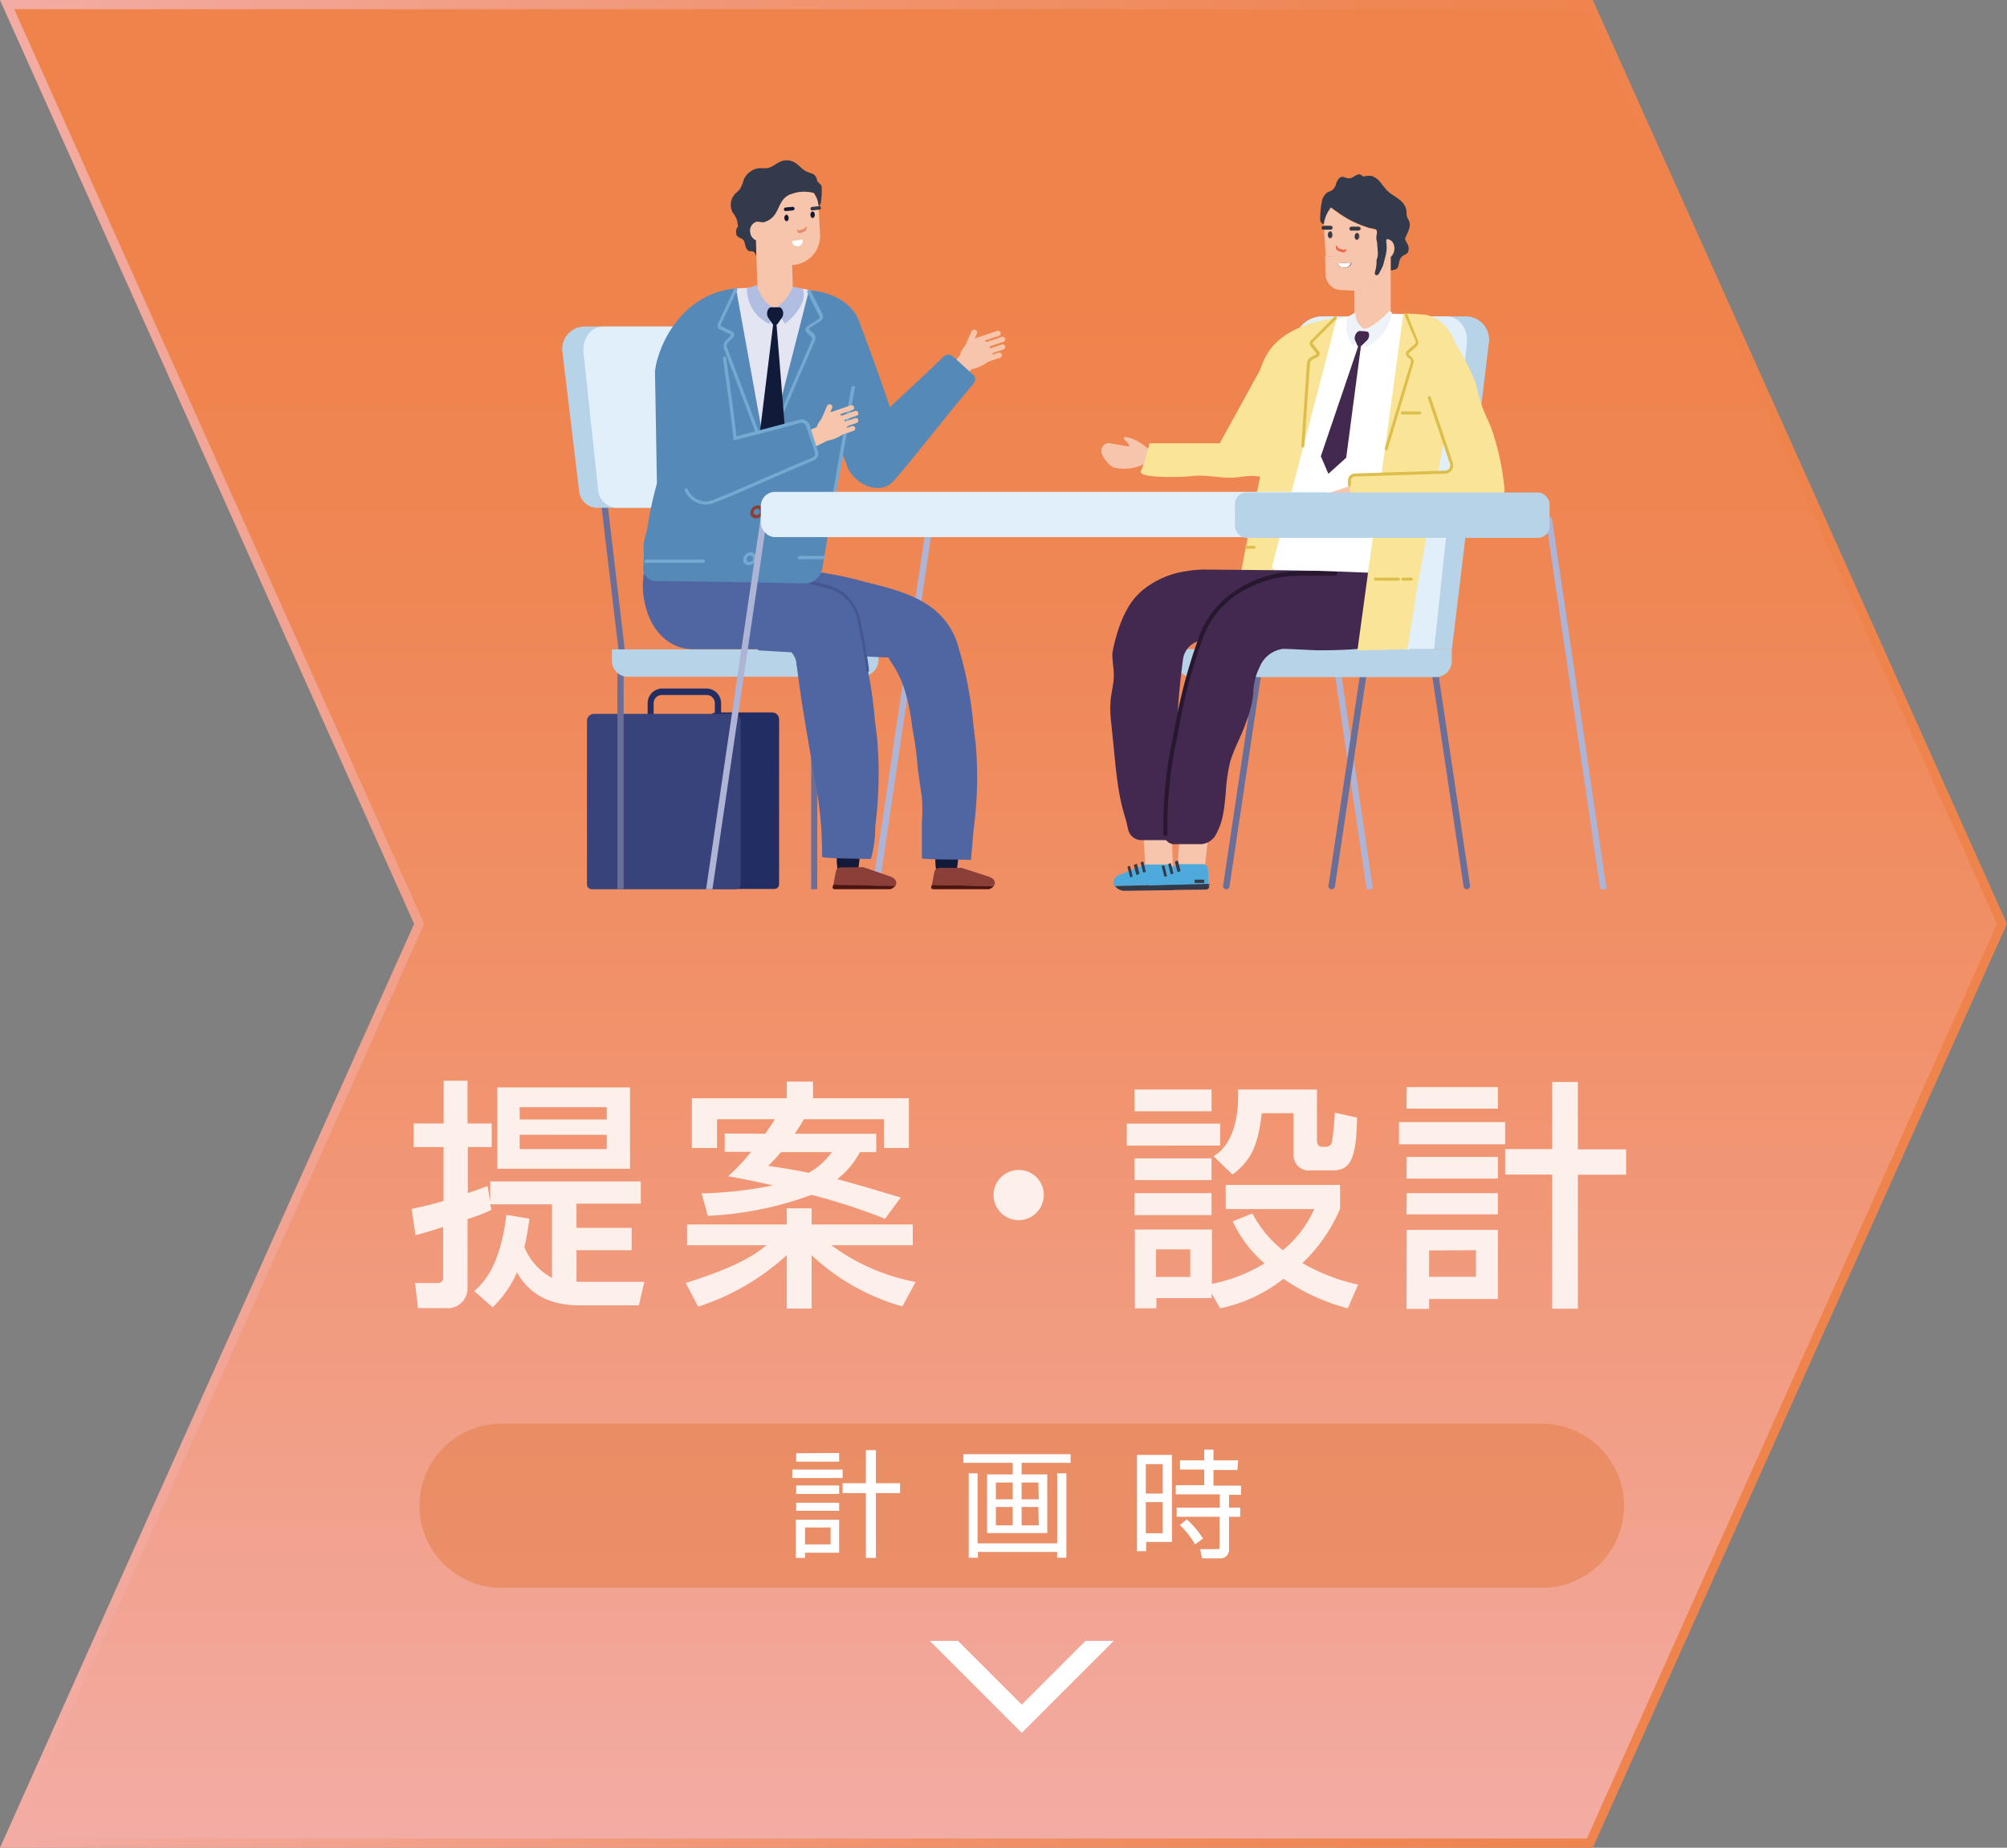 <svg xmlns="http://www.w3.org/2000/svg" xmlns:xlink="http://www.w3.org/1999/xlink" viewBox="0 0 218.32 201"><rect x="0" y="0" width="218.32" height="201" fill="#808080" stroke="none"/><defs><style>.cls-1{isolation:isolate;}.cls-2{stroke-miterlimit:10;fill:url(#名称未設定グラデーション_8);stroke:url(#名称未設定グラデーション_8-2);}.cls-3{opacity:0.85;}.cls-4{fill:#fff;}.cls-5{fill:#e78657;mix-blend-mode:multiply;opacity:0.7;}.cls-6{fill:#adb4d5;}.cls-7{fill:#222d64;}.cls-8{fill:#37437a;}.cls-9{fill:#6a6f99;}.cls-10{fill:#b7d3e8;}.cls-11{fill:#e0effa;}.cls-12{fill:#5589b7;}.cls-13{fill:#f7c5ab;}.cls-14{fill:#f4ad87;}.cls-15{fill:#111a39;}.cls-16{fill:#5066a3;}.cls-17{fill:#8c3e38;}.cls-18{fill:#4a1411;}.cls-19{fill:#46578f;}.cls-20{fill:#e3e5f3;}.cls-21{fill:#74a9d1;}.cls-22{fill:#323a4c;}.cls-23{fill:#e2906e;}.cls-24{fill:#b2bee1;}.cls-25{fill:#f9e498;}.cls-26{fill:#ddbe4b;}.cls-27{fill:#43294f;}.cls-28{fill:#27182f;}.cls-29{fill:#4eaada;}.cls-30{fill:#eb684f;}.cls-31{fill:#eef3fa;}</style><linearGradient id="名称未設定グラデーション_8" x1="109.27" y1="200.5" x2="109.27" y2="0.5" gradientUnits="userSpaceOnUse"><stop offset="0" stop-color="#f3aca4"/><stop offset="0.1" stop-color="#f2a697"/><stop offset="0.42" stop-color="#f1936e"/><stop offset="0.68" stop-color="#ef8755"/><stop offset="0.84" stop-color="#ef834c"/></linearGradient><linearGradient id="名称未設定グラデーション_8-2" x1="0" y1="100.5" x2="218.32" y2="100.5" xlink:href="#名称未設定グラデーション_8"/></defs><g class="cls-1"><g id="レイヤー_2" data-name="レイヤー 2"><g id="レイヤー_3" data-name="レイヤー 3"><polygon class="cls-2" points="172.94 0.5 0.77 0.5 45.6 100.5 0.77 200.5 172.94 200.5 217.77 100.5 172.94 0.5"/><g class="cls-3"><path class="cls-4" d="M57.6,132.57c-.13.87-.28,1.89-.55,3.1a6.51,6.51,0,0,0,3,3.34v-8H53.32l.14.6a17.82,17.82,0,0,1-2.6,1v7.53a2.16,2.16,0,0,1-2.39,2.16h-3l-.32-2.73h2.5a.52.52,0,0,0,.55-.58v-5.52c-1.89.61-2.1.66-3,.9l-.42-2.86c.84-.19,2-.42,3.47-.87v-5.86H45v-2.57h3.26v-4.65h2.6v4.65h2.63v2.57h-2.6v5c.92-.31,1.31-.44,2.15-.76l.29,1.68v-2.18H69.71v2.42h-7v2.63h6V136h-6v3.44h7.38L69.5,142H63.17c-2.62,0-5.33-.69-6.93-3.6a12,12,0,0,1-2.65,3.81l-2-1.76c.89-.82,2.81-2.52,3.49-8.3Zm10.93-14.28v8.85H54.09v-8.85Zm-12,2.15v1.34H66v-1.34Zm0,3V125H66v-1.55Z"/><path class="cls-4" d="M74.6,139.56c5.76-1.79,7.7-3.21,8.78-4.1H74.74V133.2H85.58v-1.76h2.71v1.76h11v2.26H90.44a22.47,22.47,0,0,0,9.16,4l-1.44,2.65a23.68,23.68,0,0,1-9.87-5.57v5.81H85.58v-5.81a26.14,26.14,0,0,1-9.64,5.6Zm8.64-16.23c.63-.87.87-1.29,1.05-1.58H78v3.13H75.26v-5.41H85.58v-1.81h2.86v1.81H98.87v5.41H96.16v-3.13H87.45c-.22.37-.5.87-1,1.58h8.87v2H93.54a9,9,0,0,1-2.47,2.94c1.71.44,4.78,1.36,6.91,2l-1.71,2.31a65.41,65.41,0,0,0-8-2.6A37.42,37.42,0,0,1,77,132.26l-.68-2.44a43.52,43.52,0,0,0,7.75-.87c-1.92-.45-3.49-.74-4.86-1a21.47,21.47,0,0,0,2.49-2.65H78.83v-2Zm1.71,2a16,16,0,0,1-1.39,1.49c1.71.26,3,.47,4.41.76a7.92,7.92,0,0,0,2.52-2.25Z"/><path class="cls-4" d="M113.54,130a2.73,2.73,0,1,1-2.73-2.73A2.71,2.71,0,0,1,113.54,130Z"/><path class="cls-4" d="M122.57,122.23h10.16v2.39H122.57Zm.84-3.71h8.38v2.37h-8.38Zm0,7.49h8.38v2.36h-8.38Zm8.38,14.68v.52h-6v1.11h-2.34v-8.57h8.38v5.91a17.27,17.27,0,0,0,5.72-2.23,13.68,13.68,0,0,1-3.46-4.57l2.15-.86a12.25,12.25,0,0,0,3.31,4,12.17,12.17,0,0,0,3.41-4.47h-9.63V128.9h12.44v2.62a18,18,0,0,1-4.09,5.88,20.62,20.62,0,0,0,6.06,2.34l-1.13,2.58a22.25,22.25,0,0,1-7-3.21,16.46,16.46,0,0,1-6.88,3.21Zm-8.38-10.9h8.38v2.39h-8.38Zm2.34,6.12v3h3.73v-3ZM132,125.77c2.46-1.39,2.67-5.17,2.67-6.14a11,11,0,0,0,0-1.11h8.59v5.57c0,.29.1.66.6.66h.45a.64.64,0,0,0,.58-.55,29.84,29.84,0,0,0,.31-3.16l2.42.53c-.08,4.52-.71,5.75-2.68,5.75h-2.34a1.67,1.67,0,0,1-1.89-1.71V121.1h-3.46c-.4,3.57-1.19,5.17-3.18,6.67Z"/><path class="cls-4" d="M152.18,122.07h11.55v2.41H152.18Zm.84-3.81h9.92v2.34H153Zm0,7.59h9.92v2.36H153Zm0,3.94h9.92v2.31H153Zm0,4h9.92v7.52h-7.48v1.07H153Zm2.44,2.24v2.86h5.09V136Zm16.18-11h5.25v2.76h-5.25v14.57h-2.79V127.77h-5.12V125h5.12v-7.3h2.79Z"/></g><path class="cls-5" d="M167.73,172.73H54.57a8.93,8.93,0,0,1-8.94-8.93h0a8.93,8.93,0,0,1,8.94-8.93H167.73a8.93,8.93,0,0,1,8.93,8.93h0A8.93,8.93,0,0,1,167.73,172.73Z"/><path class="cls-4" d="M91.66,159.86v.92H86.19v-.92Zm-.38-1.8V159H86.61v-.91Zm0,3.53v.92H86.61v-.92Zm0,1.88v.88H86.61v-.88Zm0,1.84v3.6H87.57v.56h-1v-4.16Zm-.93.85H87.57V168h2.78Zm4.93,3.31H94.19v-7.05H91.66v-1.07h2.53v-3.6h1.09v3.6h2.63v1.07H95.28Z"/><path class="cls-4" d="M116.46,159.13h-5.33v1.26h2.79v6.38h-6.55v-6.38h2.79v-1.26H104.8v-.94h11.66Zm-10.12,1.14v7.62H115v-7.62h1v9.18h-1v-.63h-8.62v.63h-1v-9.18Zm3.82,1h-1.83v1.83h1.83Zm0,2.66h-1.83v2h1.83Zm2.79-2.66h-1.82v1.83H113Zm0,2.66h-1.82v2H113Z"/><path class="cls-4" d="M127.48,158.27v9.47h-2.8v1h-1V158.27Zm-1,1h-1.84v3.2h1.84Zm0,4.13h-1.84v3.39h1.84Zm8.12-3.49H132v1.7H135v1h-1.31V164h1.22V165h-1.22v3.45a.94.94,0,0,1-1.05,1.07h-1.88l-.2-1,1.78,0c.24,0,.33,0,.33-.27V165H128V164h4.69v-1.44h-4.79v-1H131v-1.7h-2.64v-1H131v-1.17h1v1.17h2.69ZM130,168a9.42,9.42,0,0,0-1.66-2.11l.77-.61a11.21,11.21,0,0,1,1.75,2.08Z"/><path class="cls-6" d="M95.62,96.73,98.23,79l3.34-22.63a.37.37,0,0,0-.29-.4.35.35,0,0,0-.39.29l-6,40.35a.19.19,0,0,0,0,.08Z"/><path class="cls-7" d="M78.45,79.35h-8V76.51A1.6,1.6,0,0,1,72,74.9h4.85a1.6,1.6,0,0,1,1.59,1.61Zm-7.34-.69h6.65V76.51a.9.9,0,0,0-.9-.91H72a.9.9,0,0,0-.9.91Z"/><path class="cls-7" d="M84.23,96.7a.52.52,0,0,0,.52-.52V78.27A.75.75,0,0,0,84,77.5h-6.1a.75.75,0,0,0-.75.77V96.7Z"/><path class="cls-8" d="M80,96.73a.58.58,0,0,0,.57-.57V78.43a.76.76,0,0,0-.75-.77H64.6a.76.76,0,0,0-.75.77V96.22a.51.51,0,0,0,.51.51Z"/><path class="cls-9" d="M67.77,72.28a.35.35,0,0,1-.34-.31L65.3,54a.34.34,0,0,1,.68-.08l2.13,18a.35.35,0,0,1-.3.39Z"/><path class="cls-9" d="M83.64,72a.35.35,0,0,1-.34-.31l-2.13-18a.34.34,0,0,1,.68-.08l2.13,18a.35.35,0,0,1-.3.39Z"/><path class="cls-9" d="M67.84,96.73a.14.14,0,0,0,0-.07V72.34h20.4V96.66a.14.14,0,0,0,0,.07h.66a.15.15,0,0,0,0-.07V72a.35.35,0,0,0-.34-.35H67.51a.35.35,0,0,0-.35.35V96.66a.14.14,0,0,0,0,.07Z"/><path class="cls-10" d="M65,55.24a2,2,0,0,1-2-1.81l-1.8-15a2.45,2.45,0,0,1,2.32-2.91H77.87a3.23,3.23,0,0,1,3,2.91l1.7,14.77a1.81,1.81,0,0,1-1.79,2Z"/><path class="cls-11" d="M67.17,55.24a2.12,2.12,0,0,1-2.1-1.9L63.48,38.43c-.17-1.6.79-2.91,2.14-2.91H78.87a3.1,3.1,0,0,1,2.76,2.91L83.18,53a2,2,0,0,1-2,2.22Z"/><path class="cls-10" d="M66.57,70.64v1.27a1.7,1.7,0,0,0,1.69,1.7H93.71a1.87,1.87,0,0,0,1.86-1.88V70.64Z"/><path class="cls-12" d="M89.06,34.27c-1.83.78-2.74,2.42-2,4,1,2.17,4.81,11.67,5.09,12.39.55,1.41,2,1.48,3.63.91a3,3,0,0,0,2.15-3.38c-.76-3.23-2.75-8.59-4.12-12.29A3.49,3.49,0,0,0,89.06,34.27Z"/><polygon class="cls-13" points="104.97 41.09 106.25 39.36 104.84 38.16 103.48 39.79 104.97 41.09"/><path class="cls-13" d="M106.1,35.89a.3.3,0,0,1,.16.41l-.65,1.47a.32.32,0,0,1-.42.17.3.3,0,0,1-.16-.41l.65-1.47A.32.32,0,0,1,106.1,35.89Z"/><path class="cls-13" d="M107.53,39.32a1.3,1.3,0,0,0,.43-.59.77.77,0,0,0-.06-.45,3.55,3.55,0,0,0-.57-1,1.12,1.12,0,0,0-1.08-.48,1.87,1.87,0,0,0-1.17.72,2.38,2.38,0,0,0-.73,1.59c0,.86.41,1.36,1.56,1A4.37,4.37,0,0,0,107.53,39.32Z"/><path class="cls-13" d="M106.42,37.29l2.24-.76a.27.27,0,0,0,.18-.36.3.3,0,0,0-.37-.17l-2.25.75a.28.28,0,0,0-.18.36A.31.31,0,0,0,106.42,37.29Z"/><path class="cls-13" d="M106.9,37.94l2.25-.76a.28.28,0,0,0,.18-.36.3.3,0,0,0-.37-.17l-2.25.75a.28.28,0,0,0-.18.36A.29.29,0,0,0,106.9,37.94Z"/><path class="cls-13" d="M106.91,38.77l2.24-.75a.27.27,0,0,0,.18-.36.29.29,0,0,0-.37-.18l-2.25.76a.28.28,0,0,0-.18.36A.3.3,0,0,0,106.91,38.77Z"/><path class="cls-13" d="M106.55,39.66l2.24-.75a.27.27,0,0,0,.18-.36.29.29,0,0,0-.37-.18l-2.25.75a.3.3,0,0,0-.18.37A.31.31,0,0,0,106.55,39.66Z"/><path class="cls-12" d="M103.78,38.88a.83.83,0,0,0-1.3.07c-2.23,2.19-9.36,8.71-9.94,9.36a2.69,2.69,0,0,0,.35,3.55c1.21,1.35,3.14,1.63,4.16.61,1.26-1.27,5.68-7,8.64-10.48.35-.42.63-.81.13-1.26Z"/><path class="cls-4" d="M81.41,38.61s0,0,0,0Z"/><path class="cls-14" d="M72.82,64.66l.26.08Z"/><path class="cls-14" d="M72.63,64.64l.25.08Z"/><path class="cls-15" d="M91.15,91.69c-.75,5.33,1.92,5.19,2.22,2.84.11-.94.23-1.89.34-2.84Z"/><path class="cls-16" d="M95.4,80.15c-.09-.64-.17-1.3-.25-2a44.67,44.67,0,0,0-1.79-9.36c-1.59-4.57-6.33-5.86-10-6.13-2.5-.19-5.52-.27-8.7-.36-1.55,0-2.9-.44-4.55-.5l.09-.11-.15.66a8,8,0,0,0,.07,3.14c.58,2.94,2.48,5.1,5.27,5.13,2.35,0,4.82,0,7,0,1.41,0,2.64,0,3.56,0a2.57,2.57,0,0,0,.28.52,2.12,2.12,0,0,1,.4.93c0,.18,0,.35.07.53.49,4.08,1.26,8.15,1.93,12.21a40.22,40.22,0,0,1,.79,8.39c0,.2,4.76.22,5.32.24a13.26,13.26,0,0,0,.47-3.55A45,45,0,0,0,95.4,80.15Z"/><path class="cls-17" d="M93.9,94.33l2.9,1c.71.24.84.73.56,1.09l-6.71-.15.27-1.46a.54.54,0,0,1,.54-.45Z"/><path class="cls-18" d="M90.73,96.73h6.12a1.09,1.09,0,0,0,.51-.34l-6.71-.15-.08.24C90.54,96.58,90.61,96.68,90.73,96.73Z"/><path class="cls-15" d="M101.88,91.86c-.76,5.16,1.91,5,2.21,2.75.12-.91.23-1.83.34-2.75Z"/><path class="cls-16" d="M106.12,80.72c-.09-.62-.16-1.26-.24-1.91a42.55,42.55,0,0,0-1.8-9c-1.59-4.42-5.85-5.49-9.9-6.49a41.76,41.76,0,0,0-9.29-1.49c-1.64-.05-3.81,1.6-5.42,1.54h-.28v5.15l.2.08a6.5,6.5,0,0,1,2.77,1.71l.28.34.07.1s12.42.74,14.15.77a2,2,0,0,0,.27.5c1.56,2.24,2,4.73,2.35,7.39a33.27,33.27,0,0,1,.54,4.08c.14,1.07.3,2.14.46,3.2a19.53,19.53,0,0,1,0,2.86l0,3.81c0,.17,4.85.12,5.34.2,0,0,.27-3.11.3-3.42A42,42,0,0,0,106.12,80.72Z"/><path class="cls-17" d="M104.62,94.41l2.9.94c.71.23.85.7.56,1.05l-6.71-.14.27-1.41a.56.56,0,0,1,.54-.44Z"/><path class="cls-18" d="M101.45,96.73h6.13a1,1,0,0,0,.5-.33l-6.71-.14-.08.23C101.26,96.59,101.33,96.68,101.45,96.73Z"/><path class="cls-19" d="M94.42,73.09a.16.16,0,0,1-.17-.15c-.17-1.41-.65-3.82-1-5.6A4.38,4.38,0,0,0,90,64l-5.36-1.38a.17.17,0,0,1-.13-.21.19.19,0,0,1,.21-.13l5.37,1.38a4.76,4.76,0,0,1,3.44,3.62c.38,1.78.86,4.21,1,5.63a.17.17,0,0,1-.15.19Z"/><path class="cls-20" d="M86.2,63.2,88,31.54c-2.63-.55-5.09-.27-7.91-.17L75.93,63.2Z"/><path class="cls-12" d="M89.45,61.83l4.31-25.77C93.08,31.71,88,31.58,88,31.58l-4.62,18.1L80.06,31.37c-6.22.59-8.6,6.69-8.81,9.06l.21,12.16a42.14,42.14,0,0,0-1.09,5.15A8,8,0,0,0,70,59.35a18.68,18.68,0,0,1,0,2l0,.13a1.41,1.41,0,0,0,1.36,1.74c4.74,0,16.38.25,16.38.25A2,2,0,0,0,89.45,61.83Z"/><path class="cls-21" d="M83.86,47.77a.24.24,0,0,0,.2-.14l4.57-10.54a.73.73,0,0,0-.16-.86L88,35.84a.07.07,0,0,1,0-.07.05.05,0,0,1,0-.05l1.23-.79a.61.61,0,0,0,.26-.73l-1.34-2.64a.16.16,0,0,0-.24,0,.2.2,0,0,0-.09.25l1.33,2.64a.19.19,0,0,1-.07.24l-1.23.78a.58.58,0,0,0-.24.34.39.39,0,0,0,.12.36l.47.39a.42.42,0,0,1,.09.49L83.73,47.55a.14.14,0,0,0,.09.21Z"/><path class="cls-21" d="M82.52,47.7a.17.17,0,0,0,.1,0,.21.21,0,0,0,.11-.24l-3.66-9.71a.47.47,0,0,1,.13-.5l.51-.49a.56.56,0,0,0,.16-.37.36.36,0,0,0-.2-.31L78.5,35.5a.18.18,0,0,1-.07-.24l1.77-3.73c0-.1,0-.2-.08-.22a.23.23,0,0,0-.25.12l-1.76,3.74a.47.47,0,0,0,.19.66l1.16.55s0,0,.05.06a.09.09,0,0,1,0,.06L79,37a.88.88,0,0,0-.25.91l3.66,9.71A.14.14,0,0,0,82.52,47.7Z"/><path class="cls-21" d="M70.25,61.23h6.21a.23.23,0,0,0,.21-.18.14.14,0,0,0-.14-.18H70.32a.22.22,0,0,0-.21.18A.14.14,0,0,0,70.25,61.23Z"/><path class="cls-17" d="M81.62,55.7a.86.86,0,0,1,.29-.51.82.82,0,0,1,.53-.21.59.59,0,0,1,.59.69.86.86,0,0,1-.29.51.82.82,0,0,1-.53.21A.59.59,0,0,1,81.62,55.7Zm.49-.27a.47.47,0,0,0-.13.24.3.3,0,0,0,.31.36.38.38,0,0,0,.25-.09.41.41,0,0,0,.13-.24.3.3,0,0,0-.3-.36A.43.43,0,0,0,82.11,55.43Z"/><path class="cls-21" d="M80.85,60.8a.86.86,0,0,1,.29-.51.82.82,0,0,1,.53-.21.59.59,0,0,1,.59.69.86.86,0,0,1-.29.51.77.77,0,0,1-.53.21A.59.59,0,0,1,80.85,60.8Zm.49-.26a.36.36,0,0,0-.13.23.3.3,0,0,0,.3.36.43.43,0,0,0,.26-.09.47.47,0,0,0,.13-.24.3.3,0,0,0-.31-.36A.35.35,0,0,0,81.34,60.54Z"/><path class="cls-21" d="M90.07,57.6a.21.21,0,0,0,.21-.18L93,42.15A.14.14,0,0,0,92.8,42a.22.22,0,0,0-.2.18L89.93,57.44A.14.14,0,0,0,90.07,57.6Z"/><path class="cls-21" d="M86.92,60.83h2.59a.22.22,0,0,0,.21-.17.14.14,0,0,0-.14-.18H87a.23.23,0,0,0-.21.18A.14.14,0,0,0,86.92,60.83Z"/><path class="cls-22" d="M83.88,20.93C82.58,21.62,81,22.5,80.5,24h0a2.45,2.45,0,0,1-.28.72.92.92,0,0,0-.07.9c.17.25.54.29.73.51s.16,1,.57,1.16c.17.07.39,0,.55.12s.2.31.28.47l0-1.76a1,1,0,0,1-.61-.79,1,1,0,0,1,.68-1.21h.11v0l.61.07c2-.54,1.31-2.6,3.17-3.12A3.83,3.83,0,0,1,88.54,21l.2.08a1.41,1.41,0,0,1,.07.41,3.17,3.17,0,0,1,.23.93l-.7.06a.21.21,0,0,0-.19.22.19.19,0,0,0,.21.18l.76-.07a.22.22,0,0,0,.19-.22.21.21,0,0,0-.21-.18.73.73,0,0,0,.21-.51,9.87,9.87,0,0,0,.08-1.52.45.45,0,0,0-.32-.41A7,7,0,0,0,83.88,20.93Z"/><path class="cls-15" d="M88.74,21.08a1.41,1.41,0,0,1,.07.41,3.84,3.84,0,0,0-.27-.49Z"/><path class="cls-13" d="M82.42,32.31c0,.35.34,1.86.69,1.84L85.68,34c.36,0,.61-1.56.59-1.92l-.1-3.26h.13a3.16,3.16,0,0,0,2.89-3.5l-.12-2.49-.71.07a.19.19,0,0,1-.21-.18.21.21,0,0,1,.19-.22l.7-.06a3.17,3.17,0,0,0-.23-.93,3.84,3.84,0,0,0-.27-.49,3.83,3.83,0,0,0-2.35.06c-1.86.52-1.12,2.58-3.17,3.12l-.61-.07v0H82.3a1,1,0,0,0-.68,1.21,1,1,0,0,0,.61.79Zm3.15-8.25c-.13,0-.24-.14-.25-.33s.09-.36.21-.37.24.13.26.33S85.7,24.05,85.57,24.06Zm2.59-.65c0-.19.09-.36.22-.37s.24.14.25.33-.09.36-.22.37S88.17,23.61,88.16,23.41Zm-.65,1.72-.39.15a.3.3,0,0,1-.41-.33v0a.3.3,0,0,0,.34.09l.39-.15a.41.41,0,0,0,.26-.35l0,.06A.42.42,0,0,1,87.51,25.13Z"/><path class="cls-15" d="M85.27,22.79a.21.21,0,0,1,.19-.22l.76-.07a.19.19,0,0,1,.21.18.2.2,0,0,1-.19.21l-.76.07A.19.19,0,0,1,85.27,22.79Z"/><path class="cls-15" d="M88.38,23c.13,0,.24.14.25.33s-.09.36-.22.37-.24-.13-.25-.33S88.25,23.05,88.38,23Z"/><path class="cls-15" d="M85.57,24.06c-.13,0-.24-.14-.25-.33s.09-.36.21-.37.24.13.26.33S85.7,24.05,85.57,24.06Z"/><path class="cls-23" d="M86.71,25v0a.3.3,0,0,0,.34.09l.39-.15a.41.41,0,0,0,.26-.35l0,.06a.42.42,0,0,1-.24.56l-.39.15A.3.3,0,0,1,86.71,25Z"/><path class="cls-22" d="M79.71,23.13A1.76,1.76,0,0,1,80,21.05a5.78,5.78,0,0,0,.5-.49,4.64,4.64,0,0,0,.4-1,2.08,2.08,0,0,1,1.73-1.27,7.86,7.86,0,0,0,.84,0c.55-.1,1-.55,1.5-.74a1.74,1.74,0,0,1,1.52.15c.44.27.75.73,1.22.95s.79.2,1,.53.12.45.27.62.31.25.23.39a.24.24,0,0,1-.23.1,19.12,19.12,0,0,0-2.59.51,10.21,10.21,0,0,0-1.7.55,8,8,0,0,0-2.56,2c-.38.42-.74.86-1.1,1.29s-.49.63-.69.09a3.55,3.55,0,0,1-.15-.72A2.65,2.65,0,0,0,79.71,23.13Z"/><path class="cls-24" d="M82.3,31s.68,2.19,2,2.46l-.6,1.78a4.18,4.18,0,0,1-2.45-3.85Z"/><path class="cls-24" d="M86.21,31.18a4.26,4.26,0,0,1-2,2.4l1.18,1.63s2.58-1.88,1.94-3.79Z"/><path class="cls-15" d="M84.47,35.32a.38.38,0,0,0,.16-.15l.42-.6c.3-.41.1-1.14-.31-1.14l-.84,0c-.4,0-.61.71-.33,1.14l.42.61a.43.43,0,0,0,.11.12L82.43,48.9l1.68,2.16,1.47-2Z"/><path class="cls-12" d="M72,41.35c.14.55.41,1.07.51,1.64.17.92-.14,1.9.14,2.8.1.31.28.6.39.91a8.15,8.15,0,0,1,.28,2,16.77,16.77,0,0,0,.58,2.71,6.32,6.32,0,0,0,.77,1.88,2.94,2.94,0,0,0,1.31,1c-1.66-2.9-1.68-6.42-2.29-9.71-.18-1-.42-2-.66-2.94-.08-.34-.25-3.12-.61-3C71.83,38.66,71.89,41,72,41.35Z"/><path class="cls-12" d="M74.73,36.55c-1.86.39-3,1.77-2.66,3.4.51,2.27,2,11.42,2.11,12.16a2.91,2.91,0,0,0,3.38,2.23,2.94,2.94,0,0,0,2.67-2.82c-.08-3.22-.87-8.72-1.42-12.51A3.3,3.3,0,0,0,74.73,36.55Z"/><polygon class="cls-13" points="87.9 48.96 89.81 48.05 89.18 46.33 87.24 47.12 87.9 48.96"/><path class="cls-13" d="M90.36,44a.31.31,0,0,1,.15.4l-.61,1.39a.29.29,0,0,1-.39.16.3.3,0,0,1-.15-.39l.61-1.4A.3.3,0,0,1,90.36,44Z"/><path class="cls-13" d="M91.68,47.25a1.22,1.22,0,0,0,.4-.56.79.79,0,0,0,0-.43,3.61,3.61,0,0,0-.53-1,1,1,0,0,0-1-.47,1.73,1.73,0,0,0-1.09.69A2.34,2.34,0,0,0,88.73,47c0,.81.38,1.29,1.45.9A3.9,3.9,0,0,0,91.68,47.25Z"/><path class="cls-13" d="M90.65,45.32l2.09-.72a.26.26,0,0,0,.16-.34.28.28,0,0,0-.34-.17l-2.09.72a.27.27,0,0,0-.17.34A.28.28,0,0,0,90.65,45.32Z"/><path class="cls-13" d="M91.1,45.94l2.09-.72a.26.26,0,0,0,.16-.34.27.27,0,0,0-.34-.17l-2.09.72a.27.27,0,0,0-.17.34A.28.28,0,0,0,91.1,45.94Z"/><path class="cls-13" d="M91.1,46.73,93.19,46a.28.28,0,0,0,.17-.35.27.27,0,0,0-.35-.16l-2.09.71a.27.27,0,0,0-.16.35A.26.26,0,0,0,91.1,46.73Z"/><path class="cls-13" d="M90.77,47.57l2.09-.71a.26.26,0,0,0,.16-.34.27.27,0,0,0-.34-.17l-2.09.72a.26.26,0,0,0-.17.34A.27.27,0,0,0,90.77,47.57Z"/><path class="cls-12" d="M87.93,46.46a.75.75,0,0,0-1.05-.58c-2.62.76-10.83,2.78-11.56,3-1,.36-1.48,1.72-1.14,3.18.41,1.75,1.82,2.95,3,2.58,1.5-.45,7.25-3.1,11-4.63.44-.18.81-.38.6-1Z"/><path class="cls-21" d="M88.66,50a2.74,2.74,0,0,1-.42.21c-1.53.63-3.38,1.44-5.18,2.22-2.53,1.11-4.93,2.15-5.82,2.42a2.53,2.53,0,0,1-2.75-1.47.17.17,0,0,1,.06-.23.17.17,0,0,1,.24.06,2.21,2.21,0,0,0,2.35,1.31c.87-.27,3.26-1.31,5.79-2.41,1.79-.78,3.64-1.59,5.18-2.22.47-.19.65-.33.5-.78l-.86-2.59c-.18-.54-.47-.57-.84-.47-1.34.39-4.16,1.11-6.65,1.75l-.48.12,0-.2c-.3-2.84-.76-6-1.13-8.63V39a.17.17,0,0,1,.15-.2A.17.17,0,0,1,79,39v0c.36,2.52.81,5.65,1.11,8.45,0,0,5.4-1.38,6.73-1.77a.93.93,0,0,1,1.27.69L88.94,49A.8.8,0,0,1,88.66,50Z"/><path class="cls-4" d="M86.15,26.23a.59.59,0,1,0,1.16-.18Z"/><path class="cls-6" d="M77.5,96.73,80.11,79l3.33-22.63a.34.34,0,1,0-.68-.11L80.15,74,76.82,96.65a.21.21,0,0,0,0,.08Z"/><path class="cls-6" d="M148.66,96.73h.69l-5.93-40.26a.35.35,0,0,0-.39-.29.35.35,0,0,0-.29.4l3.33,22.63Z"/><path class="cls-6" d="M174.08,96.73h.69l-3.31-22.46-2.61-17.72a.35.35,0,0,0-.39-.29.37.37,0,0,0-.29.4l3.34,22.63S173.75,94.52,174.08,96.73Z"/><path class="cls-13" d="M122.72,48.56c.06,0,.14,0,.12-.07a2.21,2.21,0,0,0-.5-.65.16.16,0,0,1,.11-.3,3.44,3.44,0,0,1,1.18.4,6.51,6.51,0,0,1,1.4,1c.64.51.31.92-.09,1.26a4.84,4.84,0,0,1-3.85.64,3.2,3.2,0,0,1-1.24-1.48,1.12,1.12,0,0,1,0-.59.79.79,0,0,1,.9-.55Z"/><path class="cls-9" d="M159.56,96.74a.36.36,0,0,1-.35-.3l-3.43-23a.34.34,0,0,1,.29-.4.34.34,0,0,1,.4.29l3.44,23a.36.36,0,0,1-.3.4Z"/><path class="cls-9" d="M133.4,96.74h-.06a.35.35,0,0,1-.29-.4l3.43-23a.35.35,0,0,1,.7.11l-3.44,23A.34.34,0,0,1,133.4,96.74Z"/><path class="cls-9" d="M144.86,96.74h-.05a.36.36,0,0,1-.3-.4l3.44-23a.34.34,0,0,1,.4-.29.34.34,0,0,1,.29.4l-3.43,23A.36.36,0,0,1,144.86,96.74Z"/><path class="cls-10" d="M159.53,34.42H144.62a3.34,3.34,0,0,0-3.1,3l-3.86,33.2h20.28l4-33.2A2.53,2.53,0,0,0,159.53,34.42Z"/><path class="cls-11" d="M156,70.62l3.56-33.2c.18-1.65-.82-3-2.21-3H143.58a3.2,3.2,0,0,0-2.86,3l-3.56,33.2Z"/><path class="cls-25" d="M133.58,70.16c1.41-8.9,4.48-22.64,5-25.9l-1-5.24c1.82-4,7.82-4.4,7.82-4.4l-8.81,35.54Z"/><path class="cls-26" d="M135.56,59.7h.85a.17.17,0,0,0,.17-.16.18.18,0,0,0-.17-.17h-.85a.17.17,0,0,0-.16.17A.16.16,0,0,0,135.56,59.7Z"/><path class="cls-10" d="M157.92,70.61v1.3a1.75,1.75,0,0,1-1.75,1.75H129.75a1.93,1.93,0,0,1-1.93-1.94V70.61Z"/><path class="cls-25" d="M128.23,51.88c.73,0,1.46-.13,2.2-.14,1.3,0,2.59.29,3.89.21.66-.05,1.31-.19,2-.18a19.69,19.69,0,0,0,2.42.11,1.77,1.77,0,0,0,1.68-1.45,2.1,2.1,0,0,0-.07-.56c-.08-.4-.43-1.06-.51-1.45a11.62,11.62,0,0,0-1.59-2.77c-.31-.44-.48-1.18-.94-1.29-1.05-.25-2.92,1.18-3,1.27s-.14.53,0,.78a6.6,6.6,0,0,0,1.37,1.82c.46.43,1,1,.82,1.56s-.92.65-1.51.63c-3.55-.07-7-1.08-10.42-.16-.11,0-.37.81-.43.91C123.55,52,127.76,51.89,128.23,51.88Z"/><path class="cls-25" d="M139.46,51.69l-14.63,0c-.3,0-.65-.32-.55-.61l.77-2.86,10.77,0Z"/><polygon class="cls-13" points="127.44 89.85 127.62 95.46 125.3 95.66 124.43 94.46 124.59 94.22 124.34 90.11 127.44 89.85"/><polygon class="cls-13" points="131.56 89.74 130.95 95.35 128.6 95.55 127.9 94.36 128.09 94.12 128.42 90 131.56 89.74"/><path class="cls-27" d="M149,62.21c-5.78-.15-10.91-.19-17.77-.25a11.83,11.83,0,0,0-2.28.19,9.65,9.65,0,0,0-4.74,2.12,7.28,7.28,0,0,0-2.38,4.22c-.78,4-.46,8.69-.4,12.67a47,47,0,0,0,1.29,9.07,1.47,1.47,0,0,0,1.48,1.16H127a1.43,1.43,0,0,0,1.4-1.51,75.48,75.48,0,0,1,.29-18.18,2.41,2.41,0,0,1,2.41-2.07c4.11,0,13.08.05,16.1-.19C151.84,69.06,153.59,62.32,149,62.21Z"/><path class="cls-27" d="M127.39,81.71c.84-3.94,1.58-8.54,3.27-12.54A9.75,9.75,0,0,1,134,65a12.33,12.33,0,0,1,5.22-2.1,18.21,18.21,0,0,1,2.65-.35c3,0,5.54.14,7,.12l-1.15,7.63c-3,0-6.26,0-8.23,0a2.72,2.72,0,0,0-2.58,1.76,81,81,0,0,0-4.51,18.27,1.9,1.9,0,0,1-1.74,1.5h-2.82a1.11,1.11,0,0,1-1.21-1.15A44.54,44.54,0,0,1,127.39,81.71Z"/><path class="cls-28" d="M126.75,90.94a.25.25,0,0,0,.24-.25,46.88,46.88,0,0,1,.75-9q.23-1.07.45-2.19v0A56.35,56.35,0,0,1,131,69a9.62,9.62,0,0,1,3.25-4.11,12.1,12.1,0,0,1,5.12-2.09,13.64,13.64,0,0,1,2.28-.18l3.59,0a.25.25,0,0,0,0-.5c-1.12,0-2.29,0-3.59,0a13.49,13.49,0,0,0-2.36.19A12.58,12.58,0,0,0,134,64.53a10.17,10.17,0,0,0-3.41,4.32,57,57,0,0,0-2.83,10.5c-.15.77-.3,1.5-.45,2.22a47.19,47.19,0,0,0-.76,9.12.26.26,0,0,0,.07.17.25.25,0,0,0,.18.08Z"/><path class="cls-27" d="M143.48,70.74c-.67,0-3.27-.16-3.94-.15a3.17,3.17,0,0,0-2.5,1.94,6.66,6.66,0,0,0-.71,2.93,12.35,12.35,0,0,1-.82,3.2c-.51,1.5-1.26,2.73-1.7,4.24a18.57,18.57,0,0,0-.47,3.32c-.18,1.8-.28,3.48-1.37,5a89.53,89.53,0,0,1,2.07-14A29.52,29.52,0,0,1,136.25,71a9.16,9.16,0,0,1,1.94-2.63,1.9,1.9,0,0,1,2-.54c.24.12.42.34.66.45a1,1,0,0,0,1.15-.24c-.34.4,7.86,1.52,8,1.81C150.32,70.66,145.45,70.74,143.48,70.74Z"/><path class="cls-27" d="M121,71.2c0,.75.16,1.5.16,2.25,0,1-.29,1.91-.36,2.87a13,13,0,0,0,.09,2.42l.27,2.67c.31,3.12.56,6.34,1.89,9.16V67.63a2,2,0,0,0,.61-1.22.3.3,0,0,0,0-.28C122.37,64.82,121,70.55,121,71.2Z"/><path class="cls-29" d="M121.82,95.14l2.79-1.1h2.5a.61.61,0,0,1,.57.63l0,1.54-6.45.18C121,96,121.14,95.41,121.82,95.14Z"/><path class="cls-22" d="M127.73,96.21l.08.28c0,.18-.14.34-.38.34l-5,.07a1.34,1.34,0,0,1-1.14-.51Z"/><path class="cls-22" d="M124.43,94.91l.19-.06a.08.08,0,0,0,0-.11l-.25-1a.07.07,0,0,0-.09,0l-.18.06a.09.09,0,0,0,0,.11l.25,1A.07.07,0,0,0,124.43,94.91Z"/><path class="cls-22" d="M123.7,95.16l.18-.07a.08.08,0,0,0,.05-.1l-.25-1a.07.07,0,0,0-.09,0l-.19.06a.1.1,0,0,0-.05.11l.26,1A.07.07,0,0,0,123.7,95.16Z"/><path class="cls-22" d="M123,95.43l.19-.07a.08.08,0,0,0,0-.1l-.25-1a.07.07,0,0,0-.09-.06l-.18.07a.08.08,0,0,0,0,.1l.25,1A.07.07,0,0,0,123,95.43Z"/><rect class="cls-22" x="126.2" y="95.75" width="1.06" height="0.36" rx="0.09" transform="translate(253.46 191.87) rotate(180)"/><path class="cls-29" d="M125.56,95.08,128.34,94h2.51a.61.61,0,0,1,.56.63l.06,1.55-6.45.17C124.75,95.91,124.88,95.35,125.56,95.08Z"/><path class="cls-22" d="M131.47,96.15l.07.28c0,.18-.14.34-.38.34l-5,.06a1.26,1.26,0,0,1-1.13-.51Z"/><path class="cls-22" d="M128.16,94.85l.19-.06a.09.09,0,0,0,.05-.11l-.25-1a.08.08,0,0,0-.09-.06l-.19.07a.09.09,0,0,0-.05.11l.25,1S128.13,94.87,128.16,94.85Z"/><path class="cls-22" d="M127.43,95.1l.19-.07a.08.08,0,0,0,0-.11l-.25-1a.07.07,0,0,0-.09,0l-.18.06a.09.09,0,0,0,0,.11l.25,1A.08.08,0,0,0,127.43,95.1Z"/><path class="cls-22" d="M126.73,95.37l.19-.07a.08.08,0,0,0,0-.1l-.25-1s-.06-.07-.09-.06l-.19.07a.08.08,0,0,0,0,.1l.25,1S126.7,95.38,126.73,95.37Z"/><rect class="cls-22" x="129.93" y="95.69" width="1.06" height="0.36" rx="0.09" transform="translate(260.93 191.74) rotate(180)"/><path class="cls-11" d="M153.34,70.46a1.41,1.41,0,0,1,0,.2h-.69a1.6,1.6,0,0,1,0-.38q.36-6.89,1.18-13.81a49.78,49.78,0,0,1,.79-5,9.15,9.15,0,0,1,.6-1.95,1.19,1.19,0,0,1,.66-.71c.75-.19.4.91.34,1.23A22.74,22.74,0,0,0,156,52.5c-.07,1.62,0,3.23-.26,4.85s-.73,3.46-.88,5.2,0,3.49-.58,5.17A8.69,8.69,0,0,0,153.34,70.46Z"/><path class="cls-25" d="M136,51l4.79-10L138,38.57c-.28-.17-.88,1.51-1,1.81l-4.29,7.79S135.76,51.58,136,51Z"/><path class="cls-4" d="M141.46,41.17Z"/><path class="cls-4" d="M145.69,34.58l.29,0c.22-.05.45-.08.68-.12a33.66,33.66,0,0,1,6.17-.29l-4,28.13S142,62,139.26,62c-.6,0-1,0-.84-.57l7-26.79Z"/><path class="cls-25" d="M152.66,34.12l.6,0,1.38.08c3,.12,5.38,4.41,3.26,9.13l-3.7,20.41-1.11,6.88-5.43.14Z"/><path class="cls-26" d="M141.72,48.69a.16.16,0,0,0,.16-.15l.62-9a.52.52,0,0,1,.28-.42l.54-.27a.44.44,0,0,0,.23-.29.37.37,0,0,0-.06-.31l-.68-.84a.2.2,0,0,1,.05-.22l2.52-2.5a.16.16,0,0,0-.23-.23L142.63,37a.5.5,0,0,0-.07.65l.67.84s0,0,0,0a.09.09,0,0,1-.06.07l-.53.27a.84.84,0,0,0-.47.69l-.61,9a.15.15,0,0,0,.15.17Z"/><path class="cls-26" d="M150.78,49a.17.17,0,0,0,.16-.11l2.79-9.28a.69.69,0,0,0-.16-.74l-.34-.31a.11.11,0,0,1,0-.11l.86-.77a.55.55,0,0,0,.15-.62l-1.13-2.85a.16.16,0,1,0-.3.12L154,37.14a.26.26,0,0,1-.06.25l-.87.77a.48.48,0,0,0-.14.34.37.37,0,0,0,.11.27l.35.3a.41.41,0,0,1,.06.41l-2.8,9.27a.18.18,0,0,0,.11.21Z"/><path class="cls-26" d="M152.54,45.09h1.87a.18.18,0,0,0,.17-.17.17.17,0,0,0-.17-.16h-1.87a.17.17,0,0,0-.17.16A.18.18,0,0,0,152.54,45.09Z"/><path class="cls-26" d="M149.61,63.16h2.51a.16.16,0,0,0,0-.32h-2.51a.16.16,0,1,0,0,.32Z"/><path class="cls-26" d="M152.6,63.16h.93a.16.16,0,1,0,0-.32h-.93a.16.16,0,1,0,0,.32Z"/><path class="cls-13" d="M147.62,52.6l-4.44,1.51c-.51.24-.19.66,0,.66l4.33,0Z"/><path class="cls-25" d="M147.24,51.6l10.12-.32a.69.69,0,0,0,.63-.91l-2.43-7.19,3.15-5,4.73,15.3a1,1,0,0,1-1,1.26H146.81l.07-2.79A.39.39,0,0,1,147.24,51.6Z"/><path class="cls-26" d="M146.79,52.93a.16.16,0,0,0,.16-.16v-.5a.44.44,0,0,1,.44-.43l9.8-.31a.91.91,0,0,0,.73-.39,1,1,0,0,0,.11-.82l-2.4-7.12a.16.16,0,0,0-.31.11l2.4,7.12a.56.56,0,0,1-.07.52.59.59,0,0,1-.47.25l-9.8.31a.77.77,0,0,0-.75.75l0,.51a.16.16,0,0,0,.16.16Z"/><path class="cls-25" d="M160.48,41.57c.23.73.36,1.49.59,2.21.3.93.76,1.81,1.12,2.71a27.37,27.37,0,0,1,1.42,6.28,2.69,2.69,0,0,1,0,1,1.78,1.78,0,0,1-1,1.07c-1.55-5.56-3.94-10.83-6-16.22-.22-.58-1.79-3.23-1.25-3.55C157,34,160.16,40.53,160.48,41.57Z"/><path class="cls-13" d="M144,24.39c0,.05,0,.1,0,.15l.79,0a.21.21,0,1,1,0,.42l-.77,0,.19,2.71c0,.06,0,.11,0,.17a13.38,13.38,0,0,0,3.67,0c1.16-.27,1.27-.51,1.63-1.66l.34-1.13a12,12,0,0,1-5.05-2.46A3.68,3.68,0,0,0,144,24.39Zm1,1.16c0,.2-.12.37-.25.36s-.23-.18-.23-.38.12-.37.26-.36S144.93,25.34,144.92,25.55Zm2.44.15c0-.21.12-.37.25-.36s.23.17.22.38-.12.36-.25.36S147.35,25.9,147.36,25.7Zm-.56-.84a.21.21,0,0,1,.21-.2l.78,0a.21.21,0,0,1,.2.22.22.22,0,0,1-.22.2l-.77,0A.21.21,0,0,1,146.8,24.86Zm-1.44,1.89,0-.06a.44.44,0,0,0,.28.36l.4.13a.33.33,0,0,0,.35-.12v0a.33.33,0,0,1-.42.37l-.4-.13A.43.43,0,0,1,145.36,26.75Z"/><path class="cls-13" d="M150.07,30.28a3.41,3.41,0,0,0,.75-2.44V25.93a1,1,0,0,1,.85,1.14,1.19,1.19,0,0,1-.39.87l0,1.5,0,4.85-1.95,2.18-1.79.36-.22-1.89V31.61a3,3,0,0,0,1.34-.26A8.62,8.62,0,0,0,150.07,30.28Z"/><path class="cls-22" d="M147,24.66l.78,0a.21.21,0,0,1,.2.22.22.22,0,0,1-.22.2l-.77,0a.21.21,0,0,1-.2-.22A.21.21,0,0,1,147,24.66Z"/><path class="cls-22" d="M144.73,24.57a.21.21,0,1,1,0,.42l-.77,0a.2.2,0,0,1-.2-.22.21.21,0,0,1,.2-.2Z"/><path class="cls-22" d="M144.67,25.91c-.13,0-.23-.18-.23-.38s.12-.37.26-.36.23.17.22.38S144.8,25.92,144.67,25.91Z"/><path class="cls-22" d="M147.61,25.34c.13,0,.23.17.22.38s-.12.36-.25.36-.23-.18-.22-.38S147.48,25.33,147.61,25.34Z"/><path class="cls-30" d="M145.39,26.69a.44.44,0,0,0,.28.36l.4.13a.33.33,0,0,0,.35-.12v0a.33.33,0,0,1-.42.37l-.4-.13a.43.43,0,0,1-.25-.59Z"/><path class="cls-13" d="M144.14,27.84s.07,2.28.07,2.28a1.8,1.8,0,0,0,1.44,1.42c.39,0,1.08.08,1.74.07a3,3,0,0,0,1.34-.26,8.62,8.62,0,0,0,1.34-1.07,3.41,3.41,0,0,0,.75-2.44c0-.36,0-.72,0-1.08s0-.48,0-.7.17-.52,0-.84a1,1,0,0,0-.67-.54.38.38,0,0,0-.47.26,5.88,5.88,0,0,0-.14.73c-.05.16-.1.31-.14.47-.36,1.15-.47,1.39-1.63,1.66A13.38,13.38,0,0,1,144.14,27.84Zm1.39.81,1.42-.08c0,.22-.17.5-.71.56C146.24,29.13,145.64,29.15,145.53,28.65Z"/><path class="cls-22" d="M144,24.39a3.68,3.68,0,0,1,.78-1.84,18.12,18.12,0,0,0,1.86,1.26,11.51,11.51,0,0,0,1.51.7q.43.16.87.3c.17,0,.6.07.71.2a.88.88,0,0,1,0,.6.75.75,0,0,0,0,.16.63.63,0,0,0,0,.3,2.3,2.3,0,0,1,.09.64l.05.62a2,2,0,0,1-.05.73,1.29,1.29,0,0,0-.08.26.75.75,0,0,0,0,.21,4.34,4.34,0,0,1-.17,1.07.31.31,0,0,0,.05.3.21.21,0,0,0,.26,0,.6.6,0,0,0,.17-.22l.18-.35c.07-.13.14-.27.2-.41s.14-.54.22-.8a6,6,0,0,0,.18-.94,5.46,5.46,0,0,0,0-.57c0-.13-.07-.45,0-.56s.49.08.6.21a1.27,1.27,0,0,1-.13,1.69l0,1.5c.15-.09.36-.07.53-.15.42-.21.27-.89.56-1.26s.58-.31.75-.58a1,1,0,0,0-.09-1c-.07-.15-.16-.31-.22-.47.22-.61.68-1.26.48-1.86-.07-.21-.22-.39-.27-.6A3.31,3.31,0,0,1,153,23c-.12-1.11-1.14-1.48-1.86-2.05s-1-1.46-1.79-1.74a.46.46,0,0,0-.19-.08.55.55,0,0,0-.18,0,2.2,2.2,0,0,0-.67.08A2.37,2.37,0,0,0,148,19c-.4-.16-.76.36-1.19.39s-.57-.19-.85-.15-.48.37-.59.66a1.44,1.44,0,0,1-.44.78,4,4,0,0,1-.51.23,1.59,1.59,0,0,0-.65,1.15,8.92,8.92,0,0,0-.16,1.71c0,.2,0,.36.16.5A.41.41,0,0,0,144,24.39Zm1.58,4.26,1.42-.08c0,.22-.17.5-.71.56C146.24,29.13,145.64,29.15,145.53,28.65Z"/><path class="cls-4" d="M146.24,29.13s-.6,0-.71-.48l1.42-.08C146.92,28.79,146.78,29.07,146.24,29.13Z"/><path class="cls-31" d="M151.15,33.8s-1.56,1.77-2.79,2l.07,2a4.88,4.88,0,0,0,3-3.78Z"/><path class="cls-31" d="M147.43,34a2,2,0,0,0,1,1.8l-1.26,1.84a3.56,3.56,0,0,1-.57-3.17Z"/><path class="cls-27" d="M147.74,37.69a.37.37,0,0,1-.11-.15L147.4,37c-.16-.39.18-1,.53-1l.73.06c.35,0,.37.68,0,1l-.5.5a.47.47,0,0,1-.12.09l-1.6,12.14-1.94,1.75-.82-1.91Z"/><rect class="cls-11" x="82.75" y="53.5" width="62.72" height="4.92" rx="1.54" transform="translate(228.23 111.93) rotate(180)"/><rect class="cls-10" x="134.33" y="53.58" width="34.23" height="4.93" rx="1.25"/><polygon class="cls-4" points="118.08 178.5 111.15 185.43 104.21 178.5 101.15 178.5 111.15 188.5 121.15 178.5 118.08 178.5"/></g></g></g></svg>